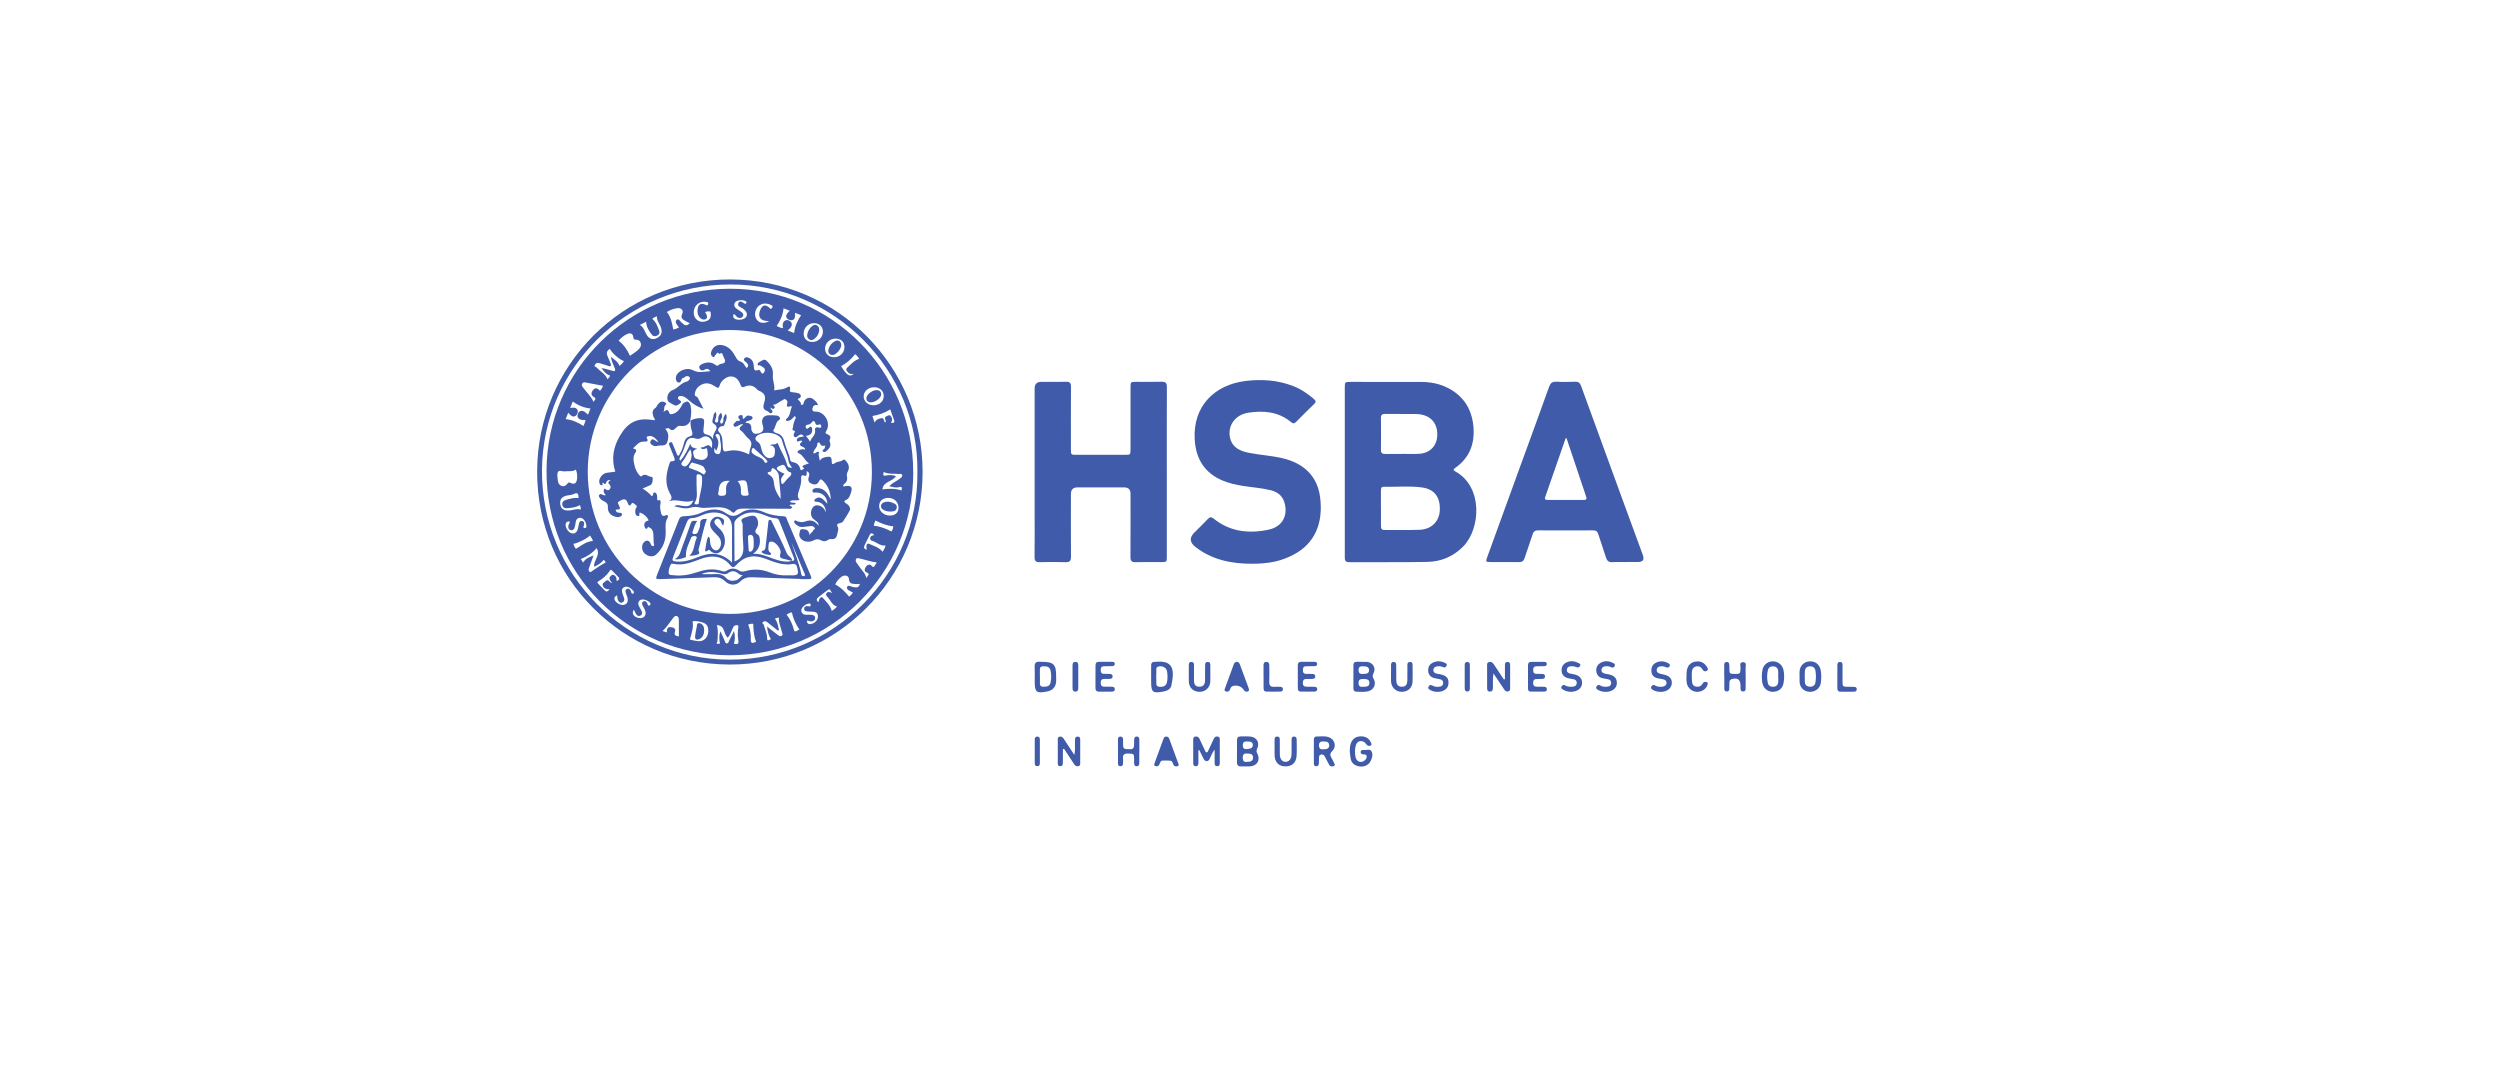 <?xml version="1.0" encoding="UTF-8"?>
<svg id="Livello_1" data-name="Livello 1" xmlns="http://www.w3.org/2000/svg" viewBox="0 0 700 300">
  <defs>
    <style>
      .cls-1 {
        fill: #3f5ba9;
      }
    </style>
  </defs>
  <path class="cls-1" d="M376.54,132.15c0-7.82,0-15.65,0-23.47,0-1.75,0-1.75,1.71-1.75,6.59,0,13.19-.02,19.78,.01,3.48,.02,6.72,.91,9.54,3.03,3.18,2.39,4.67,5.69,5,9.56,.4,4.78-1.13,8.72-5.16,11.52-.53,.37-.49,.63,.06,.94,7.86,4.31,7.07,16.03,2.3,20.95-2.76,2.84-6.2,4.31-10.07,4.39-7.31,.15-14.62,.03-21.94,.08-1.22,0-1.22-.69-1.22-1.54,0-7.9,0-15.81,0-23.71Zm10.13,10.11c0,1.68,.02,3.35,0,5.03-.01,.73,.19,1.11,1.01,1.1,3.27-.03,6.55,.07,9.82-.05,3.27-.11,5.49-2.32,5.64-5.38,.19-3.74-1.47-6.01-5.03-6.48-3.53-.47-7.1-.1-10.65-.18-.76-.02-.8,.49-.8,1.05,0,1.64,0,3.27,0,4.91Zm5.83-15.14s0-.03,0-.04c1.64,0,3.28,.09,4.91-.02,3.06-.2,4.99-2.3,5.03-5.31,.05-3.55-2.17-5.76-5.96-5.82-2.87-.05-5.75,.01-8.62-.03-.86-.01-1.21,.26-1.2,1.16,.04,2.95,.04,5.9,0,8.85-.02,.98,.41,1.24,1.29,1.21,1.52-.04,3.03-.01,4.55-.01Z"/>
  <path class="cls-1" d="M326.71,132.12c0,7.87,0,15.73,0,23.6,0,1.66,0,1.66-1.66,1.67-2.36,0-4.72-.05-7.07,.02-1.11,.03-1.46-.36-1.45-1.45,.04-5.91,.02-11.82,.02-17.73q0-1.76-1.81-1.76c-4.36,0-8.71,0-13.07,0q-1.81,0-1.81,1.87c0,5.83-.03,11.66,.02,17.49,.01,1.18-.31,1.63-1.55,1.58-2.4-.09-4.8-.07-7.19,0-1.1,.03-1.47-.34-1.46-1.44,.05-4.07,.02-8.15,.02-12.22,0-11.66,0-23.32,0-34.98q0-1.84,1.85-1.85c2.32,0,4.64,.04,6.95-.02,1.06-.03,1.38,.35,1.38,1.38-.04,5.83-.02,11.66-.02,17.49,0,1.57,0,1.58,1.62,1.58,4.48,0,8.95,0,13.43,0,1.64,0,1.64,0,1.64-1.69,0-5.71,0-11.42,0-17.13,0-1.59,.03-1.61,1.6-1.62,2.36,0,4.72,.05,7.07-.02,1.15-.04,1.52,.34,1.51,1.5-.04,7.91-.02,15.81-.02,23.72Z"/>
  <path class="cls-1" d="M455.32,157.38c-1.28,0-2.56-.07-3.83,.02-1.09,.08-1.55-.39-1.85-1.38-.66-2.18-1.45-4.31-2.13-6.48-.25-.79-.66-1.04-1.47-1.04-5.11,.03-10.23,.03-15.34,0-.85,0-1.3,.26-1.56,1.09-.71,2.24-1.54,4.45-2.26,6.69-.26,.82-.7,1.12-1.56,1.11-2.64-.04-5.27,0-7.91-.02-1.41,0-1.47-.07-.97-1.43,2.94-8.1,5.89-16.2,8.83-24.3,2.83-7.76,5.68-15.51,8.46-23.29,.38-1.07,.88-1.53,2.06-1.47,1.75,.1,3.52,.07,5.27,0,.92-.03,1.34,.34,1.64,1.18,3.71,10.24,7.46,20.47,11.19,30.7,2.03,5.55,4.06,11.09,6.1,16.63q.72,1.96-1.31,1.96c-1.12,0-2.24,0-3.36,0Zm-16.68-34.65c-.09,0-.18,0-.26-.01-1.91,5.49-3.82,10.98-5.73,16.46-.26,.74,.2,.81,.74,.81,3.35,0,6.71,0,10.06,0,.76,0,.9-.3,.66-.96-.35-.98-.66-1.97-.99-2.95-1.49-4.45-2.99-8.91-4.48-13.36Z"/>
  <path class="cls-1" d="M350.56,157.85c-5.76,0-11.2-1.07-15.87-4.73q-2.4-1.88-.28-3.99c1.27-1.27,2.57-2.52,3.8-3.82,.55-.58,.95-.63,1.6-.11,4.58,3.71,9.88,4.28,15.4,3.11,3.81-.81,5.48-3.87,4.46-7.52-.55-1.97-1.96-3.06-3.87-3.53-2.56-.63-5.2-.79-7.8-1.21-1.86-.3-3.68-.69-5.44-1.4-5.22-2.1-7.71-6.09-8.04-11.56-.57-9.42,5.62-15.35,14.2-16.41,4.54-.56,9.01-.26,13.32,1.4,2.19,.84,4.1,2.13,5.87,3.66,.54,.47,.64,.81,.09,1.34-1.72,1.67-3.42,3.35-5.1,5.06-.51,.52-.89,.48-1.42,.04-3.51-2.92-7.66-3.27-11.9-2.63-3.85,.57-6.02,3.83-5.11,7.26,.71,2.67,2.93,3.53,5.32,4,3.02,.59,6.1,.76,9.1,1.44,6.3,1.43,9.97,5.17,10.73,10.9,.98,7.4-1.56,13.02-7.27,16.07-3.52,1.88-6.85,2.62-11.79,2.63Z"/>
  <path class="cls-1" d="M258.33,132.13c0,29.85-24.2,54.05-54.12,53.94-29.75-.11-53.92-24.04-53.81-54.13,.11-29.74,24.04-53.72,54-53.69,30.4,.03,53.92,24.59,53.93,53.88Zm-1.46,.07c.42-28.43-23.19-52.62-52.4-52.55-28.93,.07-52.4,23.29-52.71,51.75-.32,29.45,23.65,53.25,52.5,53.3,29.24,.05,52.99-24.03,52.61-52.5Z"/>
  <path class="cls-1" d="M335.55,210.03c0,1.19,0,2.37,0,3.56,0,.52-.11,.98-.78,.95-.6-.03-.67-.48-.67-.94,0-2.11,0-4.23,0-6.34,0-.44,0-.92,.59-1.02,.54-.1,.93,.12,1.16,.62,.49,1.05,.97,2.1,1.48,3.14,.13,.26,.17,.7,.58,.66,.3-.03,.36-.39,.48-.64,.48-1.01,.95-2.02,1.41-3.04,.24-.52,.58-.88,1.2-.73,.65,.16,.54,.71,.54,1.17,.01,1.99,.01,3.99,0,5.98,0,.51,.06,1.13-.72,1.13-.77,0-.71-.62-.72-1.13-.02-1.06,0-2.12,0-3.52-.72,.94-.98,1.72-1.32,2.46-.19,.42-.42,.78-.95,.77-.48-.02-.68-.37-.86-.73-.39-.78-.78-1.57-1.17-2.35h-.23Z"/>
  <path class="cls-1" d="M346.36,210.33c0-1.03,0-2.07,0-3.1,0-.67,.32-1.04,1.02-1.03,.92,0,1.84-.06,2.74,.04,1.82,.2,2.67,1.74,1.88,3.39-.24,.49-.22,.83,.03,1.31,.98,1.87-.03,3.57-2.14,3.65-.8,.03-1.59-.02-2.39,0-.82,.03-1.16-.37-1.15-1.15,0-1.03,0-2.07,0-3.1h0Zm2.8,.67c-.73-.12-1.21,.18-1.19,1.16,.02,.77,.22,1.25,1.09,1.17,.79-.07,1.72,0,1.79-1.13,.06-1.04-.69-1.22-1.69-1.21Zm.13-3.39c-.79-.06-1.32,.14-1.31,1.08,0,.75,.31,1.13,1.07,1.04,.73-.09,1.66-.03,1.74-1.05,.07-1.01-.76-1.04-1.5-1.07Z"/>
  <path class="cls-1" d="M421.38,190.18c0-1.26,0-2.52,0-3.78,0-.48-.01-1.02,.68-1.05,.77-.03,.78,.53,.78,1.07,0,2.03,0,4.06,0,6.09,0,.43,.05,.92-.52,1.08-.56,.16-.9-.16-1.18-.59-.94-1.41-1.88-2.82-2.97-4.45-.27,1.47-.1,2.65-.16,3.82-.03,.59,.04,1.3-.85,1.27-.81-.02-.77-.68-.77-1.23-.01-1.91-.02-3.82,0-5.73,0-.49-.16-1.11,.53-1.3,.7-.2,1.1,.26,1.45,.79,.89,1.36,1.8,2.71,2.7,4.07,.1-.02,.21-.03,.31-.05Z"/>
  <path class="cls-1" d="M381.31,185.33c.48,0,.96-.04,1.43,0,1.68,.15,2.63,1.72,1.84,3.19-.33,.62-.3,.99,.05,1.58,.83,1.38,.06,3.06-1.51,3.45-1.1,.28-2.22,.15-3.33,.12-.51-.01-.82-.31-.83-.83-.01-2.23-.01-4.45,0-6.68,0-.59,.34-.85,.91-.85,.48,0,.96,0,1.43,0h0Zm.24,6.98c1-.03,1.88-.02,1.88-1.08,0-1.14-.92-1.08-1.73-1.11-.76-.03-1.3,.11-1.31,1.08-.01,1.06,.58,1.16,1.16,1.11Zm.11-3.61c.74-.05,1.66,.02,1.68-1.03,.02-1-.82-1.09-1.62-1.11-.74-.02-1.32,.04-1.32,1.04,0,.93,.44,1.18,1.26,1.1Z"/>
  <path class="cls-1" d="M297.61,209.74c0,1.19,.02,2.38,0,3.58-.01,.55,.03,1.23-.79,1.2-.78-.03-.63-.7-.64-1.19-.02-1.96-.02-3.91,0-5.87,0-.45-.15-1.03,.5-1.19,.62-.16,.95,.26,1.25,.72,.91,1.39,1.83,2.78,2.88,4.38,.33-1.45,.11-2.67,.19-3.88,.04-.53-.12-1.24,.73-1.24,.86,0,.73,.7,.73,1.23,.01,1.96,.01,3.91,0,5.87,0,.45,.12,1.02-.53,1.18-.62,.15-.96-.23-1.26-.69-.91-1.4-1.83-2.79-2.74-4.18-.1,.03-.21,.06-.31,.09Z"/>
  <path class="cls-1" d="M367.88,210.39c0-1.08,0-2.16,0-3.23,0-.48,.12-.91,.69-.93,1.15-.04,2.32-.19,3.45,.17,1.69,.54,2.31,2.61,1.05,3.84-.75,.74-.68,1.31-.21,2.06,.23,.37,.43,.77,.59,1.17,.13,.33,.59,.74,.03,1.02-.44,.21-.99,.18-1.28-.3-.39-.65-.71-1.34-1.06-2.01-.26-.51-.51-1.05-1.23-.9-.72,.15-.55,.77-.59,1.27-.03,.36,0,.72-.03,1.08-.03,.46-.13,.9-.72,.91-.62,.01-.69-.43-.69-.9,0-1.08,0-2.16,0-3.23Zm2.45-.58c1.05-.03,1.87-.08,1.84-1.15-.02-.97-.79-1.03-1.54-1.06-.77-.03-1.31,.13-1.31,1.08,0,.91,.46,1.18,1.01,1.13Z"/>
  <path class="cls-1" d="M295.72,189.41c0,.48,.03,.96,0,1.43-.13,1.57-.95,2.46-2.5,2.77-3.02,.6-3.5,.22-3.5-2.78,0-1.31,.06-2.63-.02-3.94-.07-1.16,.3-1.76,1.54-1.58,.12,.02,.24,0,.36,0,3.45,0,4.14,.68,4.12,4.1Zm-4.54-.08c0,.52-.01,1.04,0,1.55,.02,.62-.15,1.36,.84,1.4,.92,.03,1.86-.02,2.12-1.1,.27-1.13,.26-2.31,.01-3.44-.25-1.16-1.23-1.22-2.19-1.16-1.01,.06-.75,.84-.79,1.44-.03,.44,0,.88,0,1.31Z"/>
  <path class="cls-1" d="M322.32,189.42c0-1,.02-2,0-2.99-.03-.83,.35-1.18,1.15-1.11,.04,0,.08,0,.12,0,4.78-.49,5.39,1.98,4.4,6.61-.23,1.08-1.22,1.52-2.26,1.71-3,.55-3.41,.21-3.41-2.78,0-.48,0-.96,0-1.44h0Zm4.59,.13c-.05-.6-.03-1.13-.14-1.63-.22-.97-1.16-1.49-2.23-1.34-1.07,.15-.72,.98-.76,1.59-.05,.87-.04,1.75,0,2.63,.02,.59-.22,1.34,.76,1.48,1.11,.17,1.95-.22,2.19-1.16,.14-.53,.13-1.1,.18-1.57Z"/>
  <path class="cls-1" d="M349.69,192.94c.08,.42-.05,.64-.39,.7-.43,.08-.76-.03-1.02-.43-.69-1.06-1.85-1.46-3.07-1.13-.52,.14-.63,.56-.79,.96-.21,.54-.63,.75-1.15,.57-.66-.22-.33-.72-.19-1.1,.75-2.1,1.52-4.2,2.3-6.29,.17-.45,.33-.91,.96-.9,.57,.02,.71,.43,.87,.84,.78,2.09,1.55,4.19,2.32,6.28,.07,.19,.12,.38,.16,.48Z"/>
  <path class="cls-1" d="M323.99,214.56c-.68,0-.95-.22-.76-.74,.85-2.36,1.72-4.71,2.59-7.07,.14-.38,.44-.55,.85-.51,.48,.04,.64,.41,.79,.79,.8,2.17,1.6,4.33,2.38,6.51,.12,.34,.46,.79-.14,.99-.42,.14-.88,.09-1.14-.4-.22-.41-.23-1.04-.79-1.12-.74-.1-1.51-.07-2.26-.05-.48,.02-.63,.43-.77,.81-.16,.43-.38,.8-.75,.78Z"/>
  <path class="cls-1" d="M493.3,189.43c.06-.63,.06-1.28,.19-1.9,.3-1.42,1.48-2.34,2.92-2.35,1.39-.02,2.63,.96,2.95,2.34,.29,1.26,.26,2.53,.02,3.8-.27,1.41-1.26,2.26-2.75,2.38-1.38,.11-2.62-.71-3.05-2.02-.24-.74-.24-1.49-.27-2.26Zm4.6,.04s0,0,0,0c0-.52,.03-1.03,0-1.54-.06-.77-.49-1.26-1.27-1.34-.8-.08-1.41,.22-1.62,1.06-.28,1.17-.28,2.36-.03,3.54,.18,.82,.76,1.17,1.59,1.1,.85-.07,1.29-.55,1.34-1.39,.03-.47,0-.95,0-1.43Z"/>
  <path class="cls-1" d="M482.78,189.42c0-1.04,0-2.08,0-3.11,0-.45,.05-.92,.66-.95,.68-.03,.76,.45,.78,.96,.01,.28,0,.56,0,.84,.02,1.49,.08,1.54,1.57,1.54,1.47,0,1.48-.06,1.56-1.56,.03-.63-.42-1.7,.66-1.73,1.22-.03,.72,1.12,.75,1.76,.07,1.75,.03,3.51,.02,5.27,0,.5,.07,1.15-.68,1.17-.85,.03-.73-.67-.76-1.21-.01-.16,0-.32,0-.48-.01-1.68-.87-2.26-2.52-1.74-.49,.16-.56,.51-.58,.92-.02,.6-.01,1.2-.04,1.8-.02,.4-.2,.7-.64,.72-.5,.02-.75-.26-.75-.73-.01-1.16,0-2.31,0-3.47h-.02Z"/>
  <path class="cls-1" d="M377.93,210.28c.03-.77,.06-1.53,.34-2.25,.48-1.2,1.4-1.81,2.68-1.85,1.27-.05,2.26,.44,2.85,1.6,.16,.31,.41,.71,.01,.96-.35,.22-.78,.15-1.1-.17-.2-.2-.33-.46-.54-.64-.9-.78-2.15-.47-2.5,.65-.35,1.13-.35,2.3-.11,3.44,.28,1.31,1.63,1.73,2.58,.87,.33-.31,.58-.68,.52-1.16-.07-.57-.57-.46-.94-.5-.45-.06-.8-.21-.73-.74,.06-.48,.47-.52,.82-.48,.76,.09,1.79-.43,2.22,.38,.48,.9,.15,1.98-.34,2.86-.61,1.11-1.95,1.61-3.34,1.3-1.19-.27-1.99-1-2.19-2.25-.11-.67-.16-1.34-.23-2.01Z"/>
  <path class="cls-1" d="M319,210.5c0,1.04,0,2.07,0,3.11,0,.46-.07,.91-.67,.93-.67,.03-.77-.44-.78-.95,0-.32,0-.64,0-.96-.01-1.6-.04-1.56-1.59-1.64-1.13-.05-1.65,.3-1.51,1.48,.06,.47,0,.96-.02,1.43-.02,.43-.27,.64-.7,.64-.44,0-.69-.24-.69-.65-.02-2.31-.02-4.62-.01-6.93,0-.47,.26-.74,.76-.72,.51,.03,.66,.37,.67,.81,0,.56,.03,1.12,.01,1.67-.02,.69,.25,.99,.98,1.03,2,.12,2.1,.05,2.11-1.94,0-.28,0-.56,.02-.84,.03-.46,.24-.75,.74-.74,.51,.02,.68,.34,.69,.79,0,.6,.01,1.2,.01,1.79,0,.56,0,1.12,0,1.67h0Z"/>
  <path class="cls-1" d="M503.87,189.44c0-.44-.01-.88,0-1.31,.05-1.62,1.16-2.81,2.72-2.94,1.6-.14,2.89,.81,3.2,2.42,.23,1.22,.21,2.47,.02,3.69-.23,1.47-1.62,2.49-3.11,2.41-1.64-.09-2.74-1.18-2.82-2.83-.02-.48,0-.96,0-1.43Zm4.6,.02c-.04-.55-.04-1.12-.14-1.66-.17-.86-.75-1.3-1.63-1.23-.85,.06-1.3,.58-1.34,1.4-.04,.99-.04,1.99,0,2.98,.04,.85,.55,1.28,1.39,1.33,.84,.04,1.4-.34,1.57-1.15,.11-.54,.1-1.1,.14-1.66Z"/>
  <path class="cls-1" d="M363.38,189.41c0-1.04,0-2.07,0-3.11,0-.61,.23-.99,.91-.99,1.24,.01,2.48,0,3.71,0,.43,0,.83,.1,.8,.66-.03,.47-.4,.55-.78,.56-.76,.02-1.52,.03-2.28,.02-.76-.01-.93,.41-.93,1.07,0,.67,.2,1.08,.95,1.06,.56-.01,1.12,0,1.68,.02,.43,.02,.81,.14,.83,.66,.02,.59-.39,.72-.87,.74-.48,.02-.96,.04-1.44,.01-.8-.04-1.16,.26-1.16,1.11,0,.89,.46,1.08,1.21,1.06,.68-.02,1.36,0,2.04,.02,.38,.01,.73,.12,.77,.58,.04,.5-.28,.76-.72,.76-1.32,.03-2.63,.03-3.95,0-.62-.01-.76-.5-.76-1.02,0-1.08,0-2.15,0-3.23Z"/>
  <path class="cls-1" d="M306.74,189.42c0-1.04,0-2.07,0-3.11,0-.7,.32-1.01,1.02-1,1.2,.02,2.39,0,3.59,0,.37,0,.76,.04,.79,.52,.03,.53-.34,.68-.78,.69-.76,.02-1.51,.03-2.27,.03-.69,0-.87,.39-.88,1,0,.63,.11,1.12,.88,1.12,.56,0,1.12,0,1.67,.03,.44,.02,.78,.19,.77,.71,0,.53-.37,.66-.8,.68-.52,.02-1.04,.03-1.55,.02-.72-.01-.97,.35-.98,1.04,0,.73,.23,1.14,1.02,1.12,.64-.02,1.28,0,1.91,.01,.49,.01,1.02,.04,1.01,.72,0,.6-.49,.66-.94,.67-1.16,.02-2.31,0-3.47,0-.69,0-1.01-.36-1-1.05,.01-1.07,0-2.15,0-3.22Z"/>
  <path class="cls-1" d="M427.84,189.42c0-1.04,0-2.08,0-3.11,0-.62,.22-.99,.9-.99,1.2,0,2.4,0,3.6,0,.38,0,.75,.08,.76,.57,.02,.56-.39,.63-.81,.64-.68,.02-1.36,.03-2.04,.02-.74,0-.96,.39-.96,1.06,0,.67,.23,1.07,.96,1.07,.52,0,1.04,0,1.56,.02,.44,.02,.79,.16,.8,.68,0,.52-.32,.7-.77,.72-.48,.02-.96,.03-1.44,.02-.73-.02-1.11,.25-1.12,1.04-.01,.84,.37,1.15,1.16,1.12,.64-.02,1.28,0,1.92,.02,.45,.02,.78,.19,.77,.71-.01,.47-.33,.64-.71,.64-1.28,.02-2.56,.02-3.84,0-.63-.01-.75-.48-.74-1.01,0-1.08,0-2.16,0-3.23Z"/>
  <path class="cls-1" d="M356.88,209.42c0-.68-.01-1.35,0-2.03,.01-.51-.07-1.13,.7-1.15,.86-.02,.75,.66,.76,1.2,.02,1.23,0,2.47,.01,3.7,.02,1.35,.6,2.15,1.55,2.17,1.03,.03,1.7-.78,1.73-2.14,.03-1.31,0-2.63,.02-3.94,0-.5,.03-1.01,.72-.99,.59,.02,.7,.47,.7,.93,0,1.51,.08,3.03-.03,4.54-.14,1.93-1.38,2.95-3.27,2.87-1.73-.06-2.78-1.15-2.88-3.02-.04-.72,0-1.43,0-2.15h0Z"/>
  <path class="cls-1" d="M389.49,188.52c0-.76,0-1.52,0-2.27,0-.47,.11-.89,.71-.9,.6,0,.73,.39,.74,.87,.01,1.4,0,2.79,.02,4.19,.02,1.28,.49,1.85,1.51,1.87,1.1,.03,1.57-.52,1.59-1.89,.02-1.28,0-2.55,.01-3.83,0-.54-.1-1.22,.76-1.21,.78,.01,.68,.65,.69,1.15,.02,1.44,.04,2.87,0,4.31-.05,1.75-1.26,2.89-3.01,2.9-1.67,0-2.95-1.22-3.02-2.92-.03-.76,0-1.52,0-2.27h0Z"/>
  <path class="cls-1" d="M338.89,188.58c0,.76,.04,1.52,0,2.27-.11,1.72-1.39,2.9-3.07,2.86-1.75-.04-2.91-1.17-2.95-2.95-.03-1.43-.01-2.87,0-4.31,0-.51-.04-1.12,.74-1.1,.77,.02,.71,.63,.71,1.14,.02,1.36,.02,2.71,0,4.07,0,1.03,.37,1.72,1.51,1.72,1.12,0,1.56-.68,1.58-1.69,.03-1.39,0-2.79,.02-4.19,0-.48-.02-1.02,.68-1.05,.77-.04,.77,.53,.78,1.07,.01,.72,0,1.44,0,2.15,0,0,0,0,0,0Z"/>
  <path class="cls-1" d="M449.8,193.72c-.98,0-1.71-.15-2.38-.56-.35-.21-.7-.47-.38-.96,.25-.37,.57-.56,1.01-.28,.65,.4,1.36,.43,2.09,.34,.59-.07,.96-.37,.98-1,.02-.62-.28-.97-.89-1.08-.47-.09-.94-.17-1.41-.26-1.06-.21-1.7-.84-1.85-1.92-.14-1.07,.31-1.9,1.21-2.42,1.17-.66,2.38-.53,3.55,.09,.32,.17,.63,.43,.37,.86-.2,.34-.51,.52-.91,.32-.48-.24-.97-.34-1.5-.31-.67,.03-1.21,.29-1.27,1.01-.06,.69,.46,.96,1.05,1.09,.35,.08,.71,.12,1.06,.2,1.45,.32,2.15,1.05,2.19,2.29,.04,1.22-.77,2.16-2.16,2.49-.31,.07-.63,.09-.75,.11Z"/>
  <path class="cls-1" d="M465.06,193.72c-.88,0-1.66-.16-2.34-.61-.3-.2-.61-.46-.34-.88,.23-.37,.55-.6,1-.32,.65,.4,1.36,.44,2.08,.36,.61-.07,1.11-.33,1.15-1,.04-.68-.43-.98-1.04-1.09-.43-.08-.86-.15-1.3-.23-1.16-.23-1.85-.88-1.89-2.11-.04-1.19,.55-2.06,1.7-2.46,1.05-.37,2.05-.21,3,.3,.32,.17,.65,.41,.41,.85-.19,.35-.51,.51-.91,.32-.6-.28-1.22-.36-1.87-.23-.48,.09-.77,.4-.83,.89-.06,.51,.18,.86,.64,1.02,.41,.15,.84,.24,1.27,.33,1.61,.34,2.37,1.12,2.32,2.4-.04,1.27-1.03,2.22-2.53,2.43-.2,.03-.4,.03-.53,.04Z"/>
  <path class="cls-1" d="M402.59,193.72c-.73,.02-1.44-.13-2.07-.49-.37-.21-.84-.44-.51-1.01,.26-.46,.63-.54,1.11-.25,.65,.4,1.37,.4,2.09,.27,.53-.09,.86-.42,.88-.98,.02-.55-.26-.92-.79-1.05-.54-.13-1.1-.21-1.64-.33-1-.23-1.64-.85-1.75-1.88-.11-1.03,.24-1.9,1.2-2.41,1.14-.61,2.31-.54,3.45,0,.31,.15,.72,.34,.49,.8-.19,.38-.52,.64-.98,.42-.56-.27-1.15-.33-1.75-.22-.57,.1-.97,.42-.99,1.03,0,.56,.38,.86,.88,.99,.27,.07,.55,.09,.83,.14,1.99,.37,2.69,1.14,2.52,2.79-.14,1.3-1.32,2.17-2.99,2.18Z"/>
  <path class="cls-1" d="M440,193.72c-.91,0-1.67-.22-2.37-.63-.31-.18-.67-.39-.4-.84,.22-.37,.53-.64,.98-.36,.69,.42,1.43,.45,2.2,.38,.63-.06,1.07-.37,1.08-1.05,0-.68-.43-.97-1.06-1.07-.51-.08-1.03-.15-1.52-.3-1.01-.32-1.65-1-1.67-2.09-.02-1.14,.52-1.97,1.63-2.39,1.09-.41,2.12-.24,3.11,.28,.27,.14,.66,.29,.49,.69-.16,.39-.48,.68-.95,.5-.57-.22-1.14-.36-1.75-.29-.58,.07-.99,.33-1.05,.94-.07,.63,.32,.95,.88,1.1,.38,.1,.79,.13,1.17,.22,1.49,.35,2.22,1.15,2.21,2.4-.01,1.26-.88,2.15-2.36,2.43-.23,.04-.47,.05-.62,.07Z"/>
  <path class="cls-1" d="M472.21,189.75c.03-1,0-1.72,.19-2.42,.35-1.27,1.21-1.93,2.48-2.1,1.27-.17,2.28,.31,2.97,1.37,.24,.37,.64,.88,.05,1.24-.46,.29-.92,.09-1.21-.41-.44-.76-1.09-1.04-1.93-.78-.83,.26-1.03,.96-1.05,1.71-.03,.87-.02,1.76,.07,2.62,.07,.61,.38,1.15,1.08,1.27,.67,.11,1.28,.02,1.7-.59,.11-.16,.21-.35,.35-.48,.28-.28,.64-.36,.99-.17,.44,.24,.24,.61,.12,.94-.41,1.1-1.7,1.85-2.99,1.76-1.35-.1-2.48-1.09-2.73-2.46-.11-.58-.09-1.19-.1-1.5Z"/>
  <path class="cls-1" d="M353.79,189.5c0-1.07,0-2.15,0-3.22,0-.53,.16-.95,.81-.94,.65,0,.8,.43,.8,.95,.01,1.51,.07,3.03,0,4.53-.06,1.17,.41,1.59,1.54,1.48,.51-.05,1.03,0,1.55,.01,.39,.02,.71,.16,.73,.62,.01,.43-.24,.7-.64,.71-1.35,.03-2.71,.05-4.06,0-.62-.02-.72-.54-.72-1.05,0-1.03,0-2.07,0-3.1Z"/>
  <path class="cls-1" d="M514.46,189.42c0-1,0-2,0-2.99,0-.53,0-1.1,.78-1.07,.7,.03,.67,.57,.67,1.05,.01,1.44,0,2.87,0,4.31,0,1.56,.02,1.57,1.64,1.58,.52,0,1.04,0,1.56,.02,.44,.01,.8,.15,.78,.69-.01,.45-.32,.66-.7,.66-1.32,.02-2.63,.03-3.95,0-.61-.01-.78-.47-.78-1,0-1.08,0-2.15,0-3.23,0,0,0,0,0,0Z"/>
  <path class="cls-1" d="M301.92,189.49c0,1.04,0,2.08,0,3.11,0,.56-.12,1.07-.84,1.05-.65-.02-.77-.48-.77-1,0-2.11,0-4.23,0-6.34,0-.51,.11-.96,.78-.98,.74-.01,.83,.49,.83,1.04,0,1.04,0,2.08,0,3.11Z"/>
  <path class="cls-1" d="M291.16,210.45c0,1.08,0,2.15,0,3.23,0,.49-.16,.87-.75,.86-.52-.01-.67-.37-.68-.81,0-2.23,0-4.46,0-6.69,0-.44,.17-.79,.69-.8,.59-.01,.74,.38,.74,.87,0,1.12,0,2.23,0,3.35Z"/>
  <path class="cls-1" d="M411.56,189.51c0,1.07,0,2.15,0,3.22,0,.48-.14,.89-.72,.89-.58,0-.72-.41-.72-.89,0-2.19,0-4.37,0-6.56,0-.5,.2-.85,.78-.82,.53,.03,.65,.39,.66,.82,.01,1.11,0,2.23,0,3.34Z"/>
  <path class="cls-1" d="M255.71,132.24c0,28.3-23.01,51.25-51.39,51.23-28.52-.01-51.49-23.05-51.29-51.81,.2-28.41,23.29-50.77,51.33-50.81,28.4-.04,51.34,22.96,51.34,51.39Zm-11.58-.07c0-22.07-17.7-39.77-39.77-39.77-21.99,0-39.79,17.75-39.79,39.67,0,22.05,17.71,39.8,39.76,39.83,22.07,.03,39.8-17.68,39.8-39.73Zm-67.74-32.55c.9-.62,1.83-1.16,2.57-1.95,.43-.46,.63-1.03,.44-1.65-.2-.65-.72-.93-1.38-.92-.4,0-.62-.03-.67-.56-.1-1.11-.78-1.47-1.82-.99-.94,.44-1.7,1.12-2.32,1.84,1.45,1.13,2.4,2.51,3.17,4.22Zm-15.16,31.87c-.95,.67-2.02,.33-3.02,.49-.69,.11-1.66-.48-2,.2-.31,.63-.08,1.56-.02,2.35,.05,.72,.41,1.32,1.13,1.55,.65,.2,1.17-.13,1.55-.65,.24-.33,.4-.44,.86-.22,1.04,.52,1.68,.14,1.83-1.01,.12-.91,.05-1.82-.32-2.72Zm9.53-33.81c-.91,.57-1.04,1.24-.62,2.1,.32,.64,.55,1.33,.81,2,.08,.22,.24,.46,.06,.67-.19,.22-.45,.07-.67,0-.84-.25-1.68-.51-2.51-.78-.54-.18-.95-.03-1.24,.43-.39,.6,.3,.6,.52,.84,.96,1.11,2.44,1.73,2.97,3.25,.29-.32,.67-.57,.75-1.04-1.15-.32-1.77-1.2-2.41-2.09,1.02,.16,1.96,.45,2.91,.72,.26,.07,.55,.28,.79,.05,.3-.28,.02-.6-.06-.88-.29-.95-.91-1.81-.97-3.06,.98,.87,1.99,1.4,2.39,2.59,.47-.47,.94-.83,1.22-1.39-1.12-.28-3.42-2.29-3.92-3.4Zm22.36-7.19c-.4-.2-.73-.33-1.03-.51-.79-.48-1.69-.8-1.05-2.15,.45-.94-.36-1.71-1.44-1.54-1.06,.16-2.07,.52-2.88,1.07,1.18,1.45,1.45,3.15,1.79,4.89,.5-.04,1.03-.26,1.6-.55-.47-.68-1.31-1.54-.66-2.13,.62-.57,1.08,.61,1.65,.95,.03,.02,.06,.05,.09,.08,.61,.64,1.22,.67,1.93-.11Zm7.59,84.55c.47,1.57,.25,3.06,.17,4.55-.01,.22-.39,.42-.13,.62,.15,.11,.48,.09,.68,.02,.36-.13,.07-.39,.05-.6-.06-.87-.2-1.75,.25-2.86,.45,1,.77,1.76,1.12,2.51,.16,.34,.18,.89,.68,.87,.47-.02,.53-.55,.7-.89,.4-.76,.76-1.54,1.26-2.55,.44,1.38,.28,2.47,0,3.54,.98,.22,1.44,.14,1.23-1.06-.2-1.12-.18-2.33,0-3.45,.15-.94-.36-.68-.78-.63-.52,.06-.64,.54-.83,.93-.42,.84-.65,1.79-1.34,2.48-1.29-.92-.64-3.5-3.08-3.47Zm33.14-11.42c1.63,.89,2.82,2.1,3.91,3.44,.41-.33,.79-.67,1.05-1.15-.67-.45-1.9-.7-1.62-1.56,.25-.75,1.25,.03,1.92,.06,.08,0,.16,.02,.24,.04,.73,.12,1.23-.12,1.41-.97-.42,.02-.77,.09-1.11,.05-.9-.1-1.89,.06-1.94-1.42-.04-.96-1.21-1.25-2.07-.63-.78,.57-1.38,1.31-1.78,2.14Zm-68.5-49.24c-1.92-.19-3.49-.9-4.99-1.95-.23,.58-.45,1.15-.71,1.83,.93-.25,1.73-.14,2.05,.53,.27,.55-.12,1.41-.6,1.69-.79,.47-1.4-.27-1.99-.93-.28,.7-.5,1.27-.72,1.8,1.9,.22,3.47,.93,4.97,1.93,.23-.54,.53-1.05,.58-1.68-.9,.06-1.8-.03-2.16-.79-.26-.54,.12-1.44,.63-1.67,.86-.39,1.56,.34,2.23,.98,.27-.66,.49-1.21,.7-1.75Zm57.26-26.79c.07,.93,.05,1.77-.7,2.03-.56,.19-1.41-.13-1.68-.67-.38-.76,.34-1.34,.9-1.94-.65-.26-1.22-.49-1.73-.69-.2,1.91-.92,3.47-1.93,4.96,.53,.23,1.07,.58,1.76,.61-.18-.9-.1-1.81,.72-2.19,.53-.25,1.44,.12,1.66,.66,.35,.85-.28,1.54-1.05,2.16,.66,.27,1.24,.51,1.8,.74,.2-1.88,.94-3.48,1.94-5.01-.52-.21-1.03-.41-1.69-.67Zm-28.7,86.36c.35,1.61-.2,3.06-.57,4.52-.08,.32-.35,.61,.16,.7,.93,.17,1.86,.5,2.82,.3,1.11-.23,1.88-1.23,1.99-2.53,.11-1.4-.32-2.23-1.52-2.63-.93-.31-1.91-.5-2.88-.36Zm-27.72-18.41c-.4,1.11-.8,2.23-1.21,3.34-.14,.38-.29,.82,.02,1.13,.41,.4,.72-.1,1.02-.28,.95-.58,1.84-1.27,2.82-1.8,.92-.5,.95-.44,.19-1.2-.67,.95-1.62,1.48-2.68,1.95-.16-1.87,1.91-3.26,.71-5.2-1.27,1.44-2.71,2.38-4.44,3.04,.18,.27,.41,.62,.66,1,.65-1.13,1.72-1.56,2.9-1.98Zm82.83-19.38c.87-1.05,2.06-1.42,2.97-2.16,.3-.25,.73-.5,.63-.94-.13-.53-.66-.33-1.02-.36-1.38-.11-2.79,.11-4.17-.55-.09,.65-.42,1.24,.74,.99,.86-.18,1.8-.16,2.7,.17-.93,1.6-3.58,1.43-3.78,3.71,1.89-.23,3.62-.28,5.33,.31,.16-.74,.22-1.21-.8-.91-.79,.23-1.63-.06-2.57-.25Zm-15.04-41.35c-1.62-.02-2.95,1.24-2.96,2.81-.01,1.42,1.04,2.41,2.55,2.41,1.57,0,2.85-1.23,2.88-2.77,.03-1.48-.93-2.44-2.47-2.45Zm10.66,18.67c1.62-.01,2.83-1.14,2.81-2.63-.02-1.43-1.15-2.44-2.71-2.42-1.64,.02-2.91,1.14-2.91,2.57,0,1.42,1.2,2.49,2.81,2.47Zm-27.66,59.78c.81,.95,.88,2.1,1.15,3.22-.45,.1-.6-.12-.77-.26-.85-.66-1.69-1.33-2.52-2.01-.4-.33-.84-.33-1.21-.04-.44,.34,.15,.5,.22,.76,.32,1.19,.92,2.37,.93,3.56,.01,1.5,.61,.49,1.11,.51-.67-1.08-.96-2.13-1.12-3.57,1.15,.9,2.02,1.58,2.89,2.26,.35,.27,.73,.61,1.18,.36,.55-.31,.14-.79,.07-1.18-.26-1.32-.96-2.55-.8-3.96-.4,.05-.79,.11-1.12,.35Zm10.55-77.51c1.59-.02,2.91-1.34,2.89-2.91-.02-1.45-1.06-2.4-2.59-2.36-1.58,.04-2.83,1.36-2.81,2.98,.02,1.4,1.01,2.31,2.51,2.29Zm24.06,46.43c.02-1.57-1.17-2.74-2.81-2.77-1.53-.03-2.57,.83-2.62,2.19-.06,1.5,1.3,2.75,2.99,2.76,1.5,0,2.42-.81,2.44-2.18Zm-82.73-34.16c-1.52-.29-2.96-.57-4.41-.83-.49-.09-1.07-.37-1.42,.21-.33,.56,.13,.96,.44,1.38,.89,1.2,2.05,2.2,2.74,3.79,.1-.56,.99-.86,.21-1.32-1-.59-1-1.22-.36-2.03,.74-.92,1.34-.37,1.95,.19,.37-.39,.64-.82,.84-1.39Zm13.79-18.73c1.08,.88,1.46,2.14,1.94,3.34,.22,.54,0,1.03-.53,1.31-.55,.3-1.14,.28-1.53-.21-.84-1.04-1.51-2.18-1.62-3.64-.58,.29-1.12,.56-1.75,.88,1.14,.71,1.34,1.84,1.88,2.74,.77,1.29,1.86,1.59,3.13,.82,1.12-.67,1.37-1.69,.79-3.12-.38-.92-1.1-1.72-1.01-2.83-.54,.15-.96,.35-1.3,.71Zm7.44,88.9c0-1.54,.02-3-.01-4.47-.01-.45,.01-1.03-.56-1.21-.58-.18-.85,.31-1.15,.68-.93,1.15-1.68,2.45-2.87,3.5,.46,.15,.83,.26,1.24,.4-.05-.83,.09-1.57,1.05-1.5,.67,.05,1.51,.34,1.22,1.24-.37,1.14,.28,1.24,1.08,1.36Zm52.46-16.27c.33-.77,1.31-1.16,.04-1.68-.64-.26-.57-.92-.15-1.52,.47-.69,1.14-.81,1.6-.3,.6,.67,.74,.21,.99-.19,.15-.25,.46-.45,.37-.79-1.66-.12-3.18-.77-4.77-1.08-.31-.06-.65-.24-.88,.09-.22,.32-.19,.71,.02,1.02,.4,.6,.86,1.14,1.26,1.74,.52,.78,1.33,1.39,1.54,2.72Zm-48.3-74.31c.02,.13,.02,.45,.11,.75,.33,1.22,1.62,1.97,2.89,1.7,1.39-.29,1.91-.98,1.76-2.33-.03-.24,.02-.53-.3-.54-.35-.01-.76-.04-1.05,.12-.46,.24,.09,.42,.13,.65,.1,.45,.39,.97-.08,1.32-.51,.38-1.09,.2-1.55-.17-.78-.65-.93-1.55-.83-2.49,.15-1.41,.9-1.85,2.19-1.3,.21,.09,.43,.32,.64,.09,.12-.12,.19-.36,.16-.53-.04-.28-.32-.3-.56-.34-1.89-.37-3.53,.98-3.52,3.08Zm-31.92,53.81c-1.04,.67-2.23,.75-3.4,.87-.68,.07-1.31-.1-1.47-.88-.17-.85,.39-1.26,1.09-1.46,1.12-.31,2.25-.67,3.44-.49,0-1.02-.11-1.78-1.41-1.1-.51,.26-1.16,.24-1.75,.37-1.54,.33-2.13,1.08-1.95,2.47,.18,1.32,1,1.86,2.63,1.73,1.04-.09,2.02-.59,3.12-.25-.06-.49-.01-.9-.29-1.25Zm8.36,23.58c-1,.06-1.67-.3-1.92-1.09-.19-.61,.45-.87,.81-1.21,.83-.76,1.04,.5,1.82,.6-.29-.44-.54-.74-.69-1.08-.26-.57,.57-1.47,1.13-1.22,.69,.3,.88,.92,.79,1.69,.69-.3,1.04-.59,.46-1.18-.56-.57-1.1-1.16-1.67-1.72-.17-.17-.34-.48-.63-.03-.83,1.29-1.99,2.25-3.28,3.04-.33,.21-.25,.37-.08,.55,.66,.7,1.31,1.4,2,2.06,.42,.4,.8,.19,1.26-.41Zm34.79-77.12c-.28,.54-.28,.97,.17,1.32,.76,.59,2.68,.36,3.21-.37,.59-.82,.22-1.72-.99-2.51-.56-.37-1.58-.63-1.08-1.52,.42-.77,1.09-.21,1.62,.17,.17,.13,.39,.14,.52-.06,.17-.25,.07-.46-.17-.59-.59-.32-1.23-.32-1.86-.21-.62,.11-1.16,.38-1.28,1.07-.11,.64,.28,1.04,.77,1.37,.46,.31,.94,.6,1.37,.95,.36,.3,.52,.74,.19,1.17-.3,.4-.71,.43-1.18,.29-.57-.16-.78-.75-1.27-1.07Zm-45.99,58.14c-.46-.06-.86,.05-1.05,.51-.36,.88,.59,2.52,1.58,2.78,.96,.25,1.58-.24,1.85-1.49,.06-.27,.1-.55,.17-.82,.13-.53,.18-1.26,.93-1.12,.7,.13,.71,.75,.48,1.34-.11,.28-.21,.57,.21,.64,.43,.07,.56-.23,.54-.59-.03-.57-.22-1.1-.55-1.55-.37-.51-.86-.88-1.52-.72-.61,.15-.85,.65-.94,1.25-.07,.51-.14,1.03-.31,1.51-.17,.48-.53,.84-1.1,.67-.6-.19-.71-.68-.63-1.25,.05-.39,.46-.66,.34-1.16Zm66.42,27.8c.07,.8,.48,1.02,1.15,.91,1.04-.17,1.89-1.02,1.96-1.97,.05-.72-.2-1.28-.95-1.43-.5-.1-1.03-.05-1.55-.09-.58-.05-1.37,0-1.35-.82,.02-.7,.67-.79,1.28-.66,.33,.07,.58,.02,.56-.37-.03-.46-.34-.47-.69-.37-.55,.15-1.04,.42-1.43,.83-.39,.42-.68,.91-.43,1.51,.24,.6,.75,.78,1.35,.78,.48,0,.96-.03,1.43,.01,.56,.06,1.06,.32,1,.96-.07,.67-.61,.87-1.23,.88-.36,0-.64-.33-1.11-.16Zm-48.41-3.11c-.76,.98-.06,2.08,1.36,2.33,1.39,.25,2.28-.75,1.8-2.08-.17-.48-.47-.92-.7-1.38-.2-.41-.36-.88,.15-1.16,.54-.3,.89,.05,1.15,.51,.14,.24,.04,.71,.54,.63,.12-.02,.28-.18,.32-.31,.1-.37-.18-.6-.44-.77-.33-.22-.68-.44-1.05-.53-.58-.15-1.22-.21-1.66,.33-.45,.55-.22,1.13,.07,1.68,.22,.42,.49,.82,.68,1.26,.19,.45,.09,.89-.36,1.14-.45,.25-.89,.1-1.17-.29-.27-.38-.43-.83-.69-1.35Zm69.63-16.21c.37-.61,.73-1.11,.81-1.77-1.35,.18-2.25-.69-3.28-1.14-.4-.17-1.04-.21-1.01-.85,.02-.6,.5-.83,1.17-.89-.59-.68-.99-.72-1.34,0-.45,.93-.91,1.87-1.38,2.79-.35,.7-.15,1.1,.63,1.29-.33-1.22-.02-1.96,.64-1.65,1.28,.59,2.72,.94,3.76,2.22Zm-2.24-36.18c.47-.92,1.18-1.09,1.88-1.23,.92-.18,.56,1.01,1.17,1.23,.36-.59-.71-1.38,.32-1.79,.35-.14,.79-.47,1.1-.09,.48,.57,.6,1.25,.09,1.96,.8,.11,1.14-.11,.88-.83-.35-1-.72-2-1.07-2.96-1.55,1.05-3.2,1.56-4.99,1.87,.19,.56,.37,1.08,.62,1.85Zm-29.46-28.43c-2.51,.13-3.45-1.27-2.47-3.3,.59-1.23,1.4-1.39,2.41-.46,.17,.16,.29,.43,.57,.3,.16-.07,.32-.26,.37-.43,.1-.35-.19-.49-.44-.61-.9-.43-1.83-.55-2.77-.15-1.43,.62-2.11,2.58-1.4,3.95,.66,1.27,2.18,1.61,3.73,.69Zm-42.67,76.8c-.54,.28-.84,.59-.69,1.16,.22,.86,1.72,1.74,2.59,1.53,.76-.19,1.15-.65,1.12-1.46-.02-.61-.28-1.15-.48-1.72-.18-.5-.36-1.08,.31-1.32,.55-.2,.86,.24,1.07,.71,.12,.26,.05,.7,.53,.64,.1-.01,.23-.12,.27-.21,.14-.37-.15-.59-.37-.81-.25-.25-.53-.5-.83-.67-.55-.31-1.16-.41-1.7-.02-.59,.42-.47,1.05-.3,1.64,.13,.46,.35,.89,.48,1.35,.14,.52,0,.99-.53,1.18-.61,.22-1.01-.15-1.21-.68-.15-.39-.16-.83-.25-1.33Zm60.2-.65c-.67-1.19-.68-1.22-1.34-.73-.84,.61-1.64,1.27-2.46,1.9-.61,.47-.62,.93,.01,1.44,.23-1.27,.8-1.78,1.28-1.21,.92,1.12,2.09,2.09,2.44,3.63,.54-.33,1.04-.7,1.48-1.24-1.36-.38-1.75-1.66-2.54-2.55-.27-.3-.73-.61-.44-1.12,.31-.56,.84-.47,1.57-.11Zm6.07-61.35c-.68,.03-1.14,.05-1.46-.31-.35-.4-.97-.84-.37-1.4,1.02-.95,1.94-2.05,3.41-2.52-.43-.49-.69-1.03-1.17-1.29-1.12,1.42-2.41,2.53-3.94,3.36,1.68,2.62,2.38,3.12,3.54,2.16Zm-18.78,67.42c1.06,1.3,1.64,2.73,2.04,4.2,.18,.65,.35,.55,.75,.36,.28-.13,.55-.28,.79-.4-1-1.5-1.76-3.05-2.08-4.81-.56,.08-1.05,.32-1.51,.66Zm-55.06-22.17c-.86,.9-3.45,2.18-4.65,2.33,.18,.53,.37,1.04,.73,1.41,1.52-.92,2.87-2.09,4.75-2.2-.13-.56-.47-1-.83-1.54Zm84.94-2.57c-1.8-.15-3.4-.84-5.02-1.62-.13,.5-.47,.93-.43,1.46,1.78,.16,3.36,.81,4.94,1.61,.32-.45,.46-.97,.51-1.45Zm-38.43,32.35c-.58-1.51-.7-3.04-.78-4.57-.01-.24,.13-.51-.23-.51-.35,0-.71,.06-1.04,.17-.28,.1-.08,.31-.01,.48,.43,1.16,.63,2.42,.58,3.61-.06,1.47,.55,1.18,1.48,.82Z"/>
  <path class="cls-1" d="M193.3,117.78c.85-.45,1.73-.69,2.72-.7,.93-.01,1.22,.36,1.14,1.21-.08,.75-.14,1.51-.21,2.26-.05,.61,.21,1,.84,1.1,.84,.14,1.48,.56,1.91,1.38-.17-.82,.09-1.45,.47-2.11,.46-.78,.93-1.51-.32-2.27-.81-.5-.06-1.61-.05-2.44,0-.26,.31-.53,.54-.9,.42,.8,.22,1.43-.03,2.1-.12,.3-.27,.8,.25,.88,.5,.08,.57-.44,.54-.76-.06-.78,.18-1.39,.77-1.97,.43,.68,.42,1.27,0,1.9-.19,.29-.34,.66-.12,1.01,.09,.15,.28,.18,.42,.08,.33-.23,.42-.59,.38-.95-.08-.7,.23-1.2,.71-1.73,.58,1.25-.23,2.2-.5,3.23-.07,.25-.39,.19-.63,.22-.81,.11-1.38,1.06-.85,1.59,1.27,1.28,.94,2.9,1.11,4.39,.1,.94,.25,1.28,1.26,1.02,2.11-.54,4.11-.05,6.1,.92,.11-.6,.12-1.16,.32-1.65,.46-1.12,.54-1.96-.61-2.88-.72-.57-1.13-1.53-2-2.14-.8-.56-.09-1.23,.68-1.71-.68-.23-1.03,.17-1.43,.33-.43,.17-.96,.58-1.27,.03-.27-.49,.32-.82,.62-1.17,.31-.35,.77-.11,1.13-.32,.09-.47-.81-.67-.34-1.23,.2-.24,.46-.31,.75-.27,.69,.09,.05,.83,.59,1.08,.48-.3,.77-1.13,1.59-.92,.37,.1,.89,.07,.93,.58,.04,.41-.38,.56-.71,.72-.4,.2-.99,.06-1.25,.76,1.25-.13,1.64,.44,1.62,1.64,0,.59,.56,1.44,1.3,1.38,1.65-.14,2.24-.81,2.02-1.93-.07-.35-.19-.69-.26-1.04-.25-1.18,.44-2.15,1.63-2.22,.75-.05,1.5,0,2.25,.06,.44,.04,.91,.2,1.07,.66,.19,.51-.36,.6-.6,.88-.64,.73-.64,1.79-1.24,2.59-.18,.24,.43,.72,.87,.82,1.42,.32,1.97,1.31,2.28,2.62,.39,1.67,1.31,3.17,1.57,4.88,.06,.4,.44,.56,.81,.62,1,.19,1.67,.72,1.95,1.71,.08,.28,.12,.74,.59,.43,.18-.12,.85-.22,.24-.73-.37-.31,.07-.48,.29-.58,.39-.17,.8-.29,1.4-.5-1.29-.77-1.58-2.27-2.9-2.84-.49-.21-.38-.57,.02-.79,.56-.31,1.17-.42,1.74-.21,.3-1.03-2.7-.74-.76-2.29-.13-.33-.38-.23-.61-.18-.32,.07-.76,.44-.9-.05-.12-.43,.26-.82,.73-.95,.37-.1,.76-.13,1.23-.21-.48-.77-1.02-.63-1.53-.25-.36,.27-.68,.68-1.13,.32-.36-.29-.2-.71,0-1.09,.14-.27,.33-.55-.24-.67-.56-.12-.18-.62-.15-.9,.08-.81,.29-1.6,.67-2.34,.09-.19,.23-.49-.03-.65-.28-.18-.42,.1-.57,.28-.39,.48-.85,.85-1.48,.93-.2,.03-.44,.05-.53-.15-.05-.11,0-.37,.08-.43,1.21-.82,.97-2.29,1.56-3.34-.18-.29-.38-.18-.56-.13-.73,.24-1.03,0-.78-.74,.16-.48,.11-.8-.3-1.13-.51-.41-.76,.06-1.14,.21-.83,.34-1.43,1.14-2.41,1.19-.07,.37,.7,.57,.25,1-.41,.39-.72-.01-1.04-.24,0,.08-.04,.16-.02,.23,.15,.43,.96,.79,.31,1.3-.5,.39-.78-.37-1.15-.49-1.68-.55-1.1-1.66-.82-2.74,.39-1.5-.06-2.35-1.52-2.96-.18-.07-.38-.17-.5-.31-1.01-1.21-2.22-1.46-3.65-.81-.56,.25-.85,.03-1.06-.55-.59-1.64-1.51-2.37-2.8-2.35-1.12,.02-2.68,1.2-3,2.42-.23,.88-.54,.9-1.22,.44-1.2-.81-2.44-1.31-3.92-.56-1.06,.54-1.66,1.34-1.85,2.48-.1,.59-.07,.6,.62,.96,.1,.05,.17,.17,.22,.27,.49,.94,.97,1.89,1.57,3.04-1.69-.51-2.95-1.36-4.1-2.39-.69-.63-1.38-1.22-2.4-1.18-.25,0-.49,.07-.6,.31-.11,.24-.03,.5,.16,.66,.34,.29,1.04,.52,.45,1.04-.46,.4-1.12,.95-1.82,.48-.69-.46-1.71-.66-1.8-1.73-.1-1.2,.66-2.14,1.58-2.47,1.47-.53,2.28-2.02,3.87-2.33,.39-.08,1.07-.76,.82-1.16-.32-.51-1.09-.51-1.58,.05-.19,.21-.53,.01-.66,.4-.16,.47-.34,1.19-1.08,.92-.63-.23-.75-1.42-.31-2.14,.83-1.35,3.04-2.07,4.58-1.23,1.6,.87,3.12,.34,4.83,.25-.51-.72-1.05-.82-1.61-.44-.62,.42-1.14,.24-1.41-.31-.3-.62,.13-1,.72-1.26,1.3-.57,2.54-.65,3.72,.25,.33,.25,.61,.34,.95,0,.13-.13,.33-.26,.52-.28,1.56-.19,1.41-.83,.79-2.01-.34-.65-.2-1.41-1.22-.77-.61-.89-.69,.12-1.03,.25-.33,.13-.17,.88-.71,.57-.49-.28-.69-.78-.52-1.34,.51-1.71,1.91-2.4,3.66-1.82,1.6,.53,2.49,1.82,3.24,3.2,.32,.59,.63,1.06,1.32,1.26,.88,.25,1.15,1.14,1.7,1.81,.76-.57,.48-1.03-.06-1.57-.3-.29-.97-.58-.54-1.13,.42-.54,1.02-.29,1.52,0,.85,.5,1.08,1.32,1.12,2.25,.03,.73,.12,1.45,1.19,1.02,.39-.16,.56,.11,.73,.42,.18,.33,.39,.87,.85,.36,.35-.39,.49-1.02,.06-1.39-.3-.26-.72-.45-1.07-.7-.21-.14-.71,.27-.69-.33,0-.37,.33-.51,.61-.68,1.38-.84,1.47-.8,2.53,.39,.87,.98,1.26,2.09,1.12,3.4-.14,1.4,.64,2.72,.38,4.22,1.29-.3,2.62-.14,3.76-.94,.47-.33,.83,.04,.69,.53-.25,.87,.23,.92,.86,.95,.4,.02,.79,.1,1.18,.2,.43,.11,.89,.23,.95,.77,.07,.58-.44,.68-.85,.87,.16,.51,.81,.68,.85,1.26,.02,.22,.04,.53,.41,.42,.23-.07,.34-.26,.4-.53,.31-1.41,1.79-1.92,2.82-.97,.46,.42,.99,.81,1.2,1.59-.56-.04-1.09-.19-1.4,.48-.17,.36-.28,.63-.11,.98,.17,.35,.46,.33,.81,.33,2.5-.05,4.36,3.11,3.08,5.28-.36,.61-.4,.85,.32,1.11,.61,.22,.99,.7,.6,1.42-.17,.32,0,.63,.08,.93,.18,.73-.01,1.33-.55,1.85-.41,.39-.92,.99-1.4,.62-.55-.42,.48-.64,.46-1.12,0-.15,.09-.3,.18-.59-.67,.14-1.25,.18-1.51-.56-.23-.65-.78-.09-.77,0,.14,1.11-1.12,1.66-1.1,2.71,.39,.22,.6-.14,.87-.24,.22-.08,.43-.28,.66-.11,.29,.23-.1,.42-.08,.59,.07,.6,.23,1.19,.37,1.87,.6-.97,1.58-1.06,2.49-1.12,.78-.05,.8,.68,.81,1.22,.02,.88,.22,1.11,1.01,.52,.65-.48,1.6-.27,2.25-.89,.2-.19,.58,.12,.8,.38,.72,.86,1.04,1.8,.48,2.87-.22,.43-.38,.84-.26,1.36,.19,.82,.03,1.59-.71,2.13-.19,.14-.41,.33-.3,.59,.15,.33,.39,.08,.61,.04,1.6-.24,2.05,.32,1.52,1.87-.28,.83-.5,1.66-1.45,2.06-.65,.27-.4,.63,.08,.92,.64,.38,1.15,.88,1.15,1.7,0,.26-2,3.54-2.24,3.63-.3,.11-.62,.17-.92,.26-.41,.13-.64,.45-.4,.82,.51,.8,.03,1.57-.08,2.31-.11,.74-.62,1.42-1.6,1.27-.39-.06-.69,.06-1,.27-.62,.42-1.28,.43-1.92,.07-.69-.39-1.31-.38-2.03,0-.75,.39-1.59,.53-2.44,.27-1.14-.35-1.84-1.35-1.54-2.31,.13-.42,0-1.11,.82-1.07,.71,.03,1.38,.07,1.74,.79,.14,.28,.21,.59,.35,.99-.04-.78,.82-.84,.92-1.49,.03-.19,.66-.22,.41-.67-.21-.38-.61-.53-1.03-.5-.76,.06-1.51,.17-2.26,.25-.92,.1-1.62-.35-2.22-.96-.19-.19-.35-.51-.15-.76,.25-.31,.51,.02,.74,.11,.78,.31,1.56,.37,2.34,.07,1.47-.58,2.64-.19,3.66,1.2,.05-.83-.44-1.13-.87-1.45-.45-.33-.9-.66-1.11-1.22-.38-1.02,.03-2.41,.86-2.88,.77-.43,2.08,.01,2.72,.92,.15,.21,.27,.45,.5,.86-.2-1.8-1.03-2.71-2.51-2.94-.29-.05-.74,.08-.76-.36-.02-.35,.37-.49,.64-.64,.78-.44,1.39-.03,1.95,.45,.38,.33,.7,.75,1.04,1.12-.02-1.82-1.23-3.08-3.01-3.16-.44-.02-1.17,.22-1.15-.44,.02-.7,.74-.81,1.39-.8,1.94,.04,2.82,1.39,3.73,3.21-.06-2.35-.86-3.99-2.28-5.36-.42-.41-.73-.38-.99,.2-.42,.91-1.06,1.14-2.05,.74-1.08-.43-1.09-1.19-.8-2.04,.22-.67,.15-1.12-.61-1.51-.04,.74,.27,1.75-1.06,1.17-.31-.14-.55,.41-.51,.79,.15,1.36-.31,2.59-.71,3.85-.24,.75-.41,1.53,.29,2.19-.91,.47-1.92-.12-2.74,.49,.43,.66,1.22,.05,1.68,.64-.49,.55-1.22,.02-1.73,.37,.07,.41,.66,.28,.72,.73-.38,.49-.94,.31-1.43,.31-4.04,0-8.07,0-12.11-.03-.94,0-1.84,0-2.48,.85-.21,.28-.47,.43-.8,.12-1.76-1.67-3.98-1.36-6.09-1.27-1,.04-1.97,.21-2.97-.02-.87-.21-1.75-.21-2.61,.06-1.57,.49-3.03-.11-4.54-.39,.67-.51,1.39-.26,2.1-.14,1.9,.32,2.55,.05,3.28-1.53-2.37,1.07-4.6-.68-6.95,.31,1.23-.72,.8-1.46,.34-2.28-1.52-2.75-1.04-5.55-.1-8.34,.1-.3,.23-.65,.62-.64,1.19,.04,.84-.67,.61-1.27-.37-.97-.8-1.92-1.16-2.89-.14-.38-.48-.92,.13-1.13,.59-.21,.66,.44,.83,.8,.35,.76,.63,1.55,.96,2.33,.1,.24,.12,.61,.48,.6,.29,0,.3-.33,.42-.53,.59-.92,.9-1.96,1.16-3,.23-.92,.67-1.61,1.64-1.87,.77-.2,.84-.64,.61-1.36-.32-.98-.46-2.02-.41-3.06h0Zm28.46,13.2c-.5-.71-.84-1.24-.96-1.88-.37-2.05-1.38-3.89-1.87-5.9-.09-.36-.31-.64-.59-.88-1.48-1.28-4.35-1.53-6.06-.52-.94,.55-1.04,1.33-.14,1.91,.6,.39,.78,.85,.93,1.53,.22,1.03,.56,2.07,1.5,2.75,.55,.4,1.11,.34,1.7,.09,.56-.24,.63-.68,.69-1.25,.12-1.05,.05-1.91-1.41-2.22,.82-.33,1.44,.03,1.89-.45,.22-.24,.33-.07,.41,.14,.77,2,2.04,3.79,2.55,5.89,.17,.7,.56,.75,1.36,.79Zm-26.49-5.32c-.72,.25-1.4,.47-1.14,1.38,.16,.56,.12,1.22,.86,1.44,.9,.27,1.83,.54,2.64-.1,.83-.65,.48-1.65,.4-2.47-.08-.84-.76-.05-1.15-.18-.23-.08-.58,.12-.66-.53,1.05,.51,2.02-1.66,3.01,.29,.39-1.16,.14-2.31-.61-2.91-.73-.58-1.47-.48-2.22,0-.5,.32-1.07,.41-1.61,.22-1.31-.45-2.22-.11-2.66,1.13-.47,1.36-.93,2.72-1.67,3.96-.25,.41-.32,.76,.01,1.11,1.26-1.37,2.05-2.99,2.82-4.79,.15,1.2,1.06,1.22,1.98,1.46Zm23.33,14.03c-.04-2.21-.37-4.35-.53-6.51-.06-.82-.69-1.58-1.4-1.99-.83-.48-.48,.69-.92,.85-.04,.01-.07,.04-.11,.04-1.32,.18-.46,.75-.11,.97,.83,.52,1.09,1.2,1.17,2.16,.14,1.66,.88,3.14,1.9,4.48Zm-22.02-4.89c0-.4,.05-.8-.01-1.19-.08-.57-.56-.8-1.04-.82-.58-.02-.5,.51-.5,.89,0,1.31-.01,2.62,.07,3.93,.06,1.01,.07,1.98-.45,2.89-.13,.22-.36,.54,.06,.68,.4,.13,.95,.06,.97-.4,.09-2.03,.9-3.95,.9-5.98Zm23.06-2.17c-.96,1.24-1.07,1.53-.89,2.32,.05,.22,0,.54,.31,.56,.15,0,.35-.17,.46-.31,.53-.7,1.1-1.34,1.76-1.92,.33-.29,.42-.94,.07-1.02-1.02-.23-1.16-1.07-1.56-1.76-.2-.35-.56-.45-.93-.26-.45,.23-1.09,.28-1.3,.75-.17,.39,.31,.71,.62,.92,.45,.3,.97,.49,1.46,.74Zm-15.28,2.02q-2.7-.28-3.03,2.01c-.04,.27-.06,.55-.11,.82-.11,.61-.44,1.29,.66,1.34,.94,.05,1.55-.1,1.44-1.26-.1-1.04-.05-2.07,1.04-2.92Zm22.36-11.01c.1-.11,.17-.16,.2-.22,.43-1.03,1.6-1.72,1.28-3.12-.1-.45,.46-.81,1.05-.59,.35,.14,.66,.16,.7-.3,.05-.48-.28-.7-.68-.53-.61,.25-.86,.06-1.02-.53-.11-.4-.48-.67-.79-.27-.39,.51-.77,.81-1.44,.87-.36,.03-.58,.45-.37,.85,.21,.39,.46,.28,.76,0,.72-.67,.97-.18,1.01,.5,.06,1.11-.65,1.61-1.8,1.74,.51,.56,.91,1,1.1,1.6Zm-20.19,11.09c.84,.85,1,1.88,.92,2.96-.09,1.15,.66,1.15,1.47,1.12,1.13-.04,.56-.78,.54-1.28-.02-.35-.1-.71-.14-1.06-.2-2.05-.53-2.27-2.79-1.75Zm-12.71-5.21c-.42,.09-.62,.63-.85,1.04-.3,.54,.28,.53,.56,.65,1.08,.45,2.23,.73,3.18,1.47,.69,.54,.61-.42,.98-.54-.29-.55-.44-1.34-.9-1.6-.84-.48-1.85-.66-2.96-1.02Zm-.54-3.72c-.88,1.11-1.27,2.38-2.12,3.35-.26,.3-.66,.81-.06,1.23,.56,.39,1.03,.23,1.46-.26,1.07-1.23,1.41-2.59,.73-4.32Zm6.86-.34c-.38,.83-.1,1.53,.71,1.68,.86,.17,.91-.72,1-1.31,.18-1.19-.25-2.35-.28-3.54-.01-.44-.4-.9-.88-.75-.62,.19-.23,.61-.02,.93,.85,1.28,.41,2.48-.08,3.72-.43-.17-.21-.55-.44-.74Zm14.71,3.62c-.14-.17-.32-.45-.55-.66-.94-.86-1.89-1.71-2.84-2.56-.2-.18-.35-.53-.67-.38-.31,.15-.34,.52-.36,.83-.04,.48,.33,.66,.65,.92,.97,.77,2.48,.81,3.01,2.2,.07,.2,.34,.17,.54,.11,.17-.05,.27-.16,.22-.45Z"/>
  <path class="cls-1" d="M193.3,117.77c-.53,1.33-1.6,1.65-2.89,1.47-.62-.08-.96,.42-1.29,.71-.59,.54-1.05,.68-1.64,.12-.39-.37-.72-.08-1.24,0,.83,.88,1.01,1.82,.81,2.85-.31,1.61-.65,1.86-2.3,1.82-.58-.01-1.16,.35-1.76,.07-.56-.27-1.16-.59-.8-1.34,.37-.77,.89-.41,1.37-.05,.25,.19,.53,.37,.78,.26-.86-.98-1.72-2.11-3.32-1.36,.51,1.3,.49,1.33-.93,1.34-1.23,.01-1.85,.99-2.64,1.68-.12,.1-.13,.37,.07,.37,.96,0,.54,.83,.41,1-.94,1.25-.45,2.73-.2,3.87,.18,.84,.75,2.02,1.58,2.76,.07,.06,.28,.07,.33,.02,.96-1.04,1.81,.11,2.7,.14,.36,.01,.43,.32,.42,.61-.03,.68-.06,1.4-.77,1.77-.63,.32-1.31,.57-2.08,.91,1.02,.63,1.9,1.34,2.61,2.17,.51-.27,.21-1.22,.83-1.06,.54,.13,.67,.83,.66,1.42-.01,.43-.19,.91,.65,.73,.31-.07,.39,.62,.27,1.02-.22,.76-.05,1.51,.1,2.25,.14,.68,.25,1.46,1.37,.98,.74-.31,.72,.37,.51,.73-.67,1.1-.58,2.27-.52,3.46,.13,2.64-.65,4.93-2.64,6.76-.87,.8-2.19,.69-3.3-.33-.77-.71-.9-2.19-.26-2.96,.74-.88,1.62-.75,1.99,.32,.13,.39,.36,.72,.74,.62,.44-.12,.13-.52,.12-.81-.04-.88-.05-1.75-.11-2.63-.06-.8-.35-1.47-1.18-1.78-.11-.04-.19-.14-.29-.21-.36,.95-.78,.66-.99-.03-.24-.79,.08-1.41,.94-1.65,.07-.02,.14-.07,.21-.12-.52-1.06-1.35-1.78-2.46-2.17-.4,.22,.25,1.05-.51,.98-.62-.05-.79-.62-.78-1.17,0-.35,0-.79,.21-1.03,.63-.73-.16-.86-.45-1.17-.38-.41-.67-.42-.97,.17-.27,.51-.64,.2-.78-.16-.45-1.17-.76-1.76-2.3-.89-.84,.48-.57,.65-.38,1.06,.61,1.34,.63,1.33-.81,1.42,.05,.67,.47,.86,1.06,.87,.33,0,.69,.02,.71,.45,.02,.38-.3,.53-.6,.66-.47,.21-.94,.09-1.41-.04-1.3-.38-2.05-1.36-1.94-2.7,.06-.72-.26-1.1-.82-1.44-.47-.29-1.04-.44-1.36-.95-.19-.3-.5-.61-.26-.97,.25-.37,.63-.22,.97-.07,.24,.11,.48,.32,.88,.09-.54-.47-.78-1.04-.4-1.8,.48,.14,.95,.88,1.51,.16,.44-.57,.21-1.03-.21-1.48-.45-.48,0-.72,.41-.93-.51-.3-.78-.06-1.03,.22-.27,.3-.25,1.27-1,.42-.12-.13-.2-.02-.2,.12,0,.25,.15,.66-.33,.56-.4-.08-.51-.48-.57-.84-.2-1.05,.9-2.48,2.07-2.65,.79-.12,1.58-.2,2.41-.31-1.17-3.63-.55-6.93,1.34-10.13,2.2-3.72,4.88-5.06,9.15-4.33,.19,.03,.38,.03,.56,.05,.13-.44-.24-.61-.33-.89-.29-.93-.59-1.84,.51-2.54,.3-.19,.42-.66,.67-.97,.51-.64,1.1-1.08,1.96-.62,.23,.12,.61,.4,.31,.63-.73,.56-.27,1.43-.73,2.14,.69-.59,1.29-1.05,1.66,.2,.14,.48,.64,.38,1.04,.27,1.19-.35,1.89-1.26,2.44-2.28,.15-.28,.23-.55,.53-.75,1.06-.68,1.45-.58,1.93,.6,.05,.11,.05,.23,.08,.35,.22,.75,.16,2.76-.1,3.59-.03,.11,.02,.24,.03,.36,0,0,0,0,0,0Z"/>
  <path class="cls-1" d="M224.09,162.1c-4.47-.15-8.93-.28-13.4-.47-1.34-.06-2.46,.2-3.46,1.23-1.13,1.15-3,1.09-4.22-.12-.92-.91-1.93-1.15-3.14-1.11-4.94,.19-9.89,.36-14.84,.52-1.44,.05-1.51-.05-.99-1.36,2.03-5.12,4.07-10.23,6.09-15.35,.27-.69,.56-.86,1.44-.9,1.57-.07,3.2-.25,4.72-.95,2.27-1.05,4.77-1.45,6.88,.03,1.67,1.17,2.7,1.05,4.32-.04,1.95-1.31,4.31-1.11,6.45-.16,1.77,.79,3.62,1.05,5.51,1.14,.75,.03,.77,.62,.96,1.05,2.01,4.7,3.98,9.4,5.97,14.1,.16,.37,.31,.73,.47,1.1,.55,1.3,.49,1.37-.97,1.35-.6,0-1.2,0-1.8,0,0-.02,0-.04,0-.06Zm-2.26-5.03c.82-.1,.56-.62,.39-1.06-1.33-3.38-2.68-6.75-4.01-10.12-.17-.44-.41-.77-.94-.78-1.27-.02-2.39-.57-3.54-1.01-2.47-.95-4.85-.89-7.02,.81-.57,.45-1.1,.96-1.1,1.76,0,3.47,.02,6.94,.05,10.4,0,.05,.11,.09,.11,.1,2.03-.78,2.5-2.35,2.35-4.33-.15-1.98-.21-3.98-.18-5.97,.01-.56-.73-1.16-.05-1.62,.51-.35,1.18-.48,1.78-.69,.19-.07,.39-.09,.58-.13,1-.19,1.61,.24,1.89,1.19,.22,.77,.18,1.55-.22,2.2-.45,.74-.75,1.28,.26,1.85,.48,.27,.54,.95,.58,1.52,.11,1.58-.46,2.85-1.93,3.88,2.22-.11,3.96,.77,5.76,1.39,1.7,.59,3.43,1.08,5.26,.58h-.01Zm-16.86,.46c0-3.47,0-6.57,0-9.68,0-2.15-.89-3.36-2.97-4.03-1.89-.6-3.71-.31-5.48,.45-.89,.38-1.77,.78-2.74,.8-.82,.02-1.19,.44-1.46,1.15-1.24,3.2-2.52,6.38-3.77,9.57-.46,1.16-.34,1.36,.95,1.45,2,.14,3.88-.41,5.7-1.17,3.42-1.43,6.67-1.6,9.78,1.46Zm15.51,3.56c.56,0,1.12,.03,1.68,0,.69-.05,1.4-.1,1.25-1.15-.27-1.85-.54-2.2-1.72-1.99-.76,.13-1.51,.11-2.27,.02-1.85-.21-3.54-.95-5.26-1.58-3.31-1.2-5.83-.62-8.14,1.93-.59,.66-.95,.63-1.5-.03-1.4-1.7-3.19-2.57-5.46-2.43-1.31,.08-2.5,.49-3.69,.95-2.22,.85-4.45,1.58-6.88,1.05-.18-.04-.49-.05-.56,.05-.52,.74-.71,1.64-.71,2.48,0,.71,.84,.61,1.34,.67,2.34,.28,4.61-.14,6.83-.9,2.24-.77,4.51-1.05,6.81-.25,.49,.17,.9,.13,1.35-.17,1.07-.7,2.21-.71,3.28-.04,.6,.38,1.15,.43,1.81,.23,2.34-.7,4.64-.55,6.92,.35,1.57,.62,3.23,.9,4.93,.81Zm-12.51-.06c-.62,0-.94-.16-1.25-.45-.85-.78-1.88-.83-2.75-.18-.7,.52-1.27,.43-1.99,.21-2.18-.65-4.23-.55-5.6,.15,1.15,0,2.43,.07,3.7-.02,1.23-.09,2.31,.1,3.17,1.04,.8,.88,1.81,.97,2.86,.68,.72-.19,1.13-.85,1.86-1.44Zm3.08-9.07c-.02-.35-.02-.75-.06-1.14-.05-.55-.22-1.06-.88-1.06-.78,0-.68,.64-.67,1.13,.03,.95,.1,1.89,.17,2.84,.02,.29-.07,.7,.39,.74,.35,.03,.58-.22,.75-.5,.37-.61,.25-1.3,.3-2.01Zm10.59-.01c.94,2.94,2.12,5.78,2.72,8.8,.09,.43,.29,.66,.74,.55,.54-.13,.26-.5,.15-.76-1.19-2.87-2.4-5.73-3.61-8.6Z"/>
  <path class="cls-1" d="M197.16,176.77c-.06,.7-.26,1.67-1.32,2.16-.84,.38-1.32,.04-1.21-.86,.11-.87,.28-1.73,.46-2.58,.08-.39-.04-.98,.6-1.01,.52-.02,.9,.29,1.17,.71,.25,.38,.33,.81,.29,1.58Z"/>
  <path class="cls-1" d="M235.55,96.69c-.02,.97-1.31,2.52-2.25,2.69-.87,.16-1.55-.54-1.34-1.46,.25-1.11,.94-1.94,1.95-2.44,.86-.43,1.67,.19,1.65,1.2Z"/>
  <path class="cls-1" d="M243.75,112.67c-.63-.07-1.16-.36-1.16-1.15-.01-.99,1.6-2.3,2.84-2.29,.77,0,1.32,.37,1.3,1.21-.02,1-1.67,2.25-2.98,2.23Z"/>
  <path class="cls-1" d="M229.37,92.52c-.08,.87-.52,1.73-1.36,2.37-.4,.3-.84,.5-1.33,.21-.54-.32-.75-.82-.65-1.42,.15-.93,.58-1.73,1.33-2.33,.38-.31,.81-.54,1.32-.28,.52,.26,.71,.72,.7,1.46Z"/>
  <path class="cls-1" d="M249.48,143.24c-.89,0-1.47-.13-2-.42-.48-.25-.88-.6-.81-1.2,.07-.59,.52-.87,1.03-1.03,.63-.19,1.26-.15,1.88,.06,.75,.27,1.66,.53,1.51,1.54-.15,1-1.07,1.02-1.61,1.04Z"/>
  <path class="cls-1" d="M188.91,156.58c1.45-.79,1.6-2.06,2.02-3.18,.76-2.06,1.55-4.1,2.24-6.18,.48-1.44,.42-1.46,2.04-1.36-.56,.81-.86,1.69-1.11,2.58-.1,.34-.49,.82,.04,1.04,.51,.21,1.07,.01,1.29-.55,.27-.7,.65-1.46,.61-2.17-.08-1.59,.9-1.44,1.89-1.46-1.04,2.82-1.51,5.73-2.34,8.54-.15,.49,.51,.89,0,1.31-.22,.19-1.75,.5-2.55,.48,1.33-1.24,1.26-2.96,1.8-4.44,.11-.3,.52-.82-.01-1.03-.41-.16-1.11-.09-1.29,.36-.66,1.63-1.53,3.21-1.49,5.04,0,.21,.09,.42-.12,.49-.88,.27-1.73,.71-3.01,.52Z"/>
  <path class="cls-1" d="M202.53,147.18c-.56-.42-.5-.93-.74-1.28-.3-.45-.65-.88-1.26-.53-.62,.36-.62,.94-.24,1.44,.4,.53,.93,.97,1.41,1.45,1.45,1.44,1.71,3.92,.58,5.59-.82,1.22-2,1.43-3.19,.57-.24-.17-.42-.63-.78-.37-1.14,.84-.87-.07-.76-.62,.21-1.05,.27-2.16,.74-3.17,.46,.21,.46,.51,.49,.78,.03,.32,.03,.64,.07,.95,.17,1.34,1.02,2.28,1.85,2.09,.88-.2,1.41-1.54,1.09-2.73-.16-.6-.54-1.05-.96-1.49-.53-.54-1.09-1.06-1.52-1.67-.72-1.02-.6-2.13,.21-2.94,.89-.89,1.89-.58,2.76-.1,.75,.42,.41,1.21,.24,2.03Z"/>
  <path class="cls-1" d="M221.85,157.06c-.66-.16-1.33-.27-1.98-.48-.76-.25-1.86-.08-1.34-1.65,.36-1.1-1.28-3.09-2.27-3.26-.65-.11-1.04,.13-1.05,.78-.02,.8-.35,1.7,.5,2.33,.09,.06,.17,.2,.17,.3,0,.25-.18,.36-.4,.32-.73-.15-1.54-.15-2.12-.7-.21-.2-.01-.47,.26-.52,.68-.14,.7-.65,.76-1.19,.23-2.18,.48-4.36,.73-6.54,.04-.34-.03-.82,.41-.89,.44-.08,.54,.39,.69,.7,1.39,2.87,2.86,5.71,4.09,8.65,.38,.89,1.5,1.12,1.53,2.16,0,0,.01-.01,.01-.01Z"/>
  <polygon class="cls-1" points="346.24 186.81 345.17 189.81 347.17 189.81 346.24 186.81"/>
</svg>